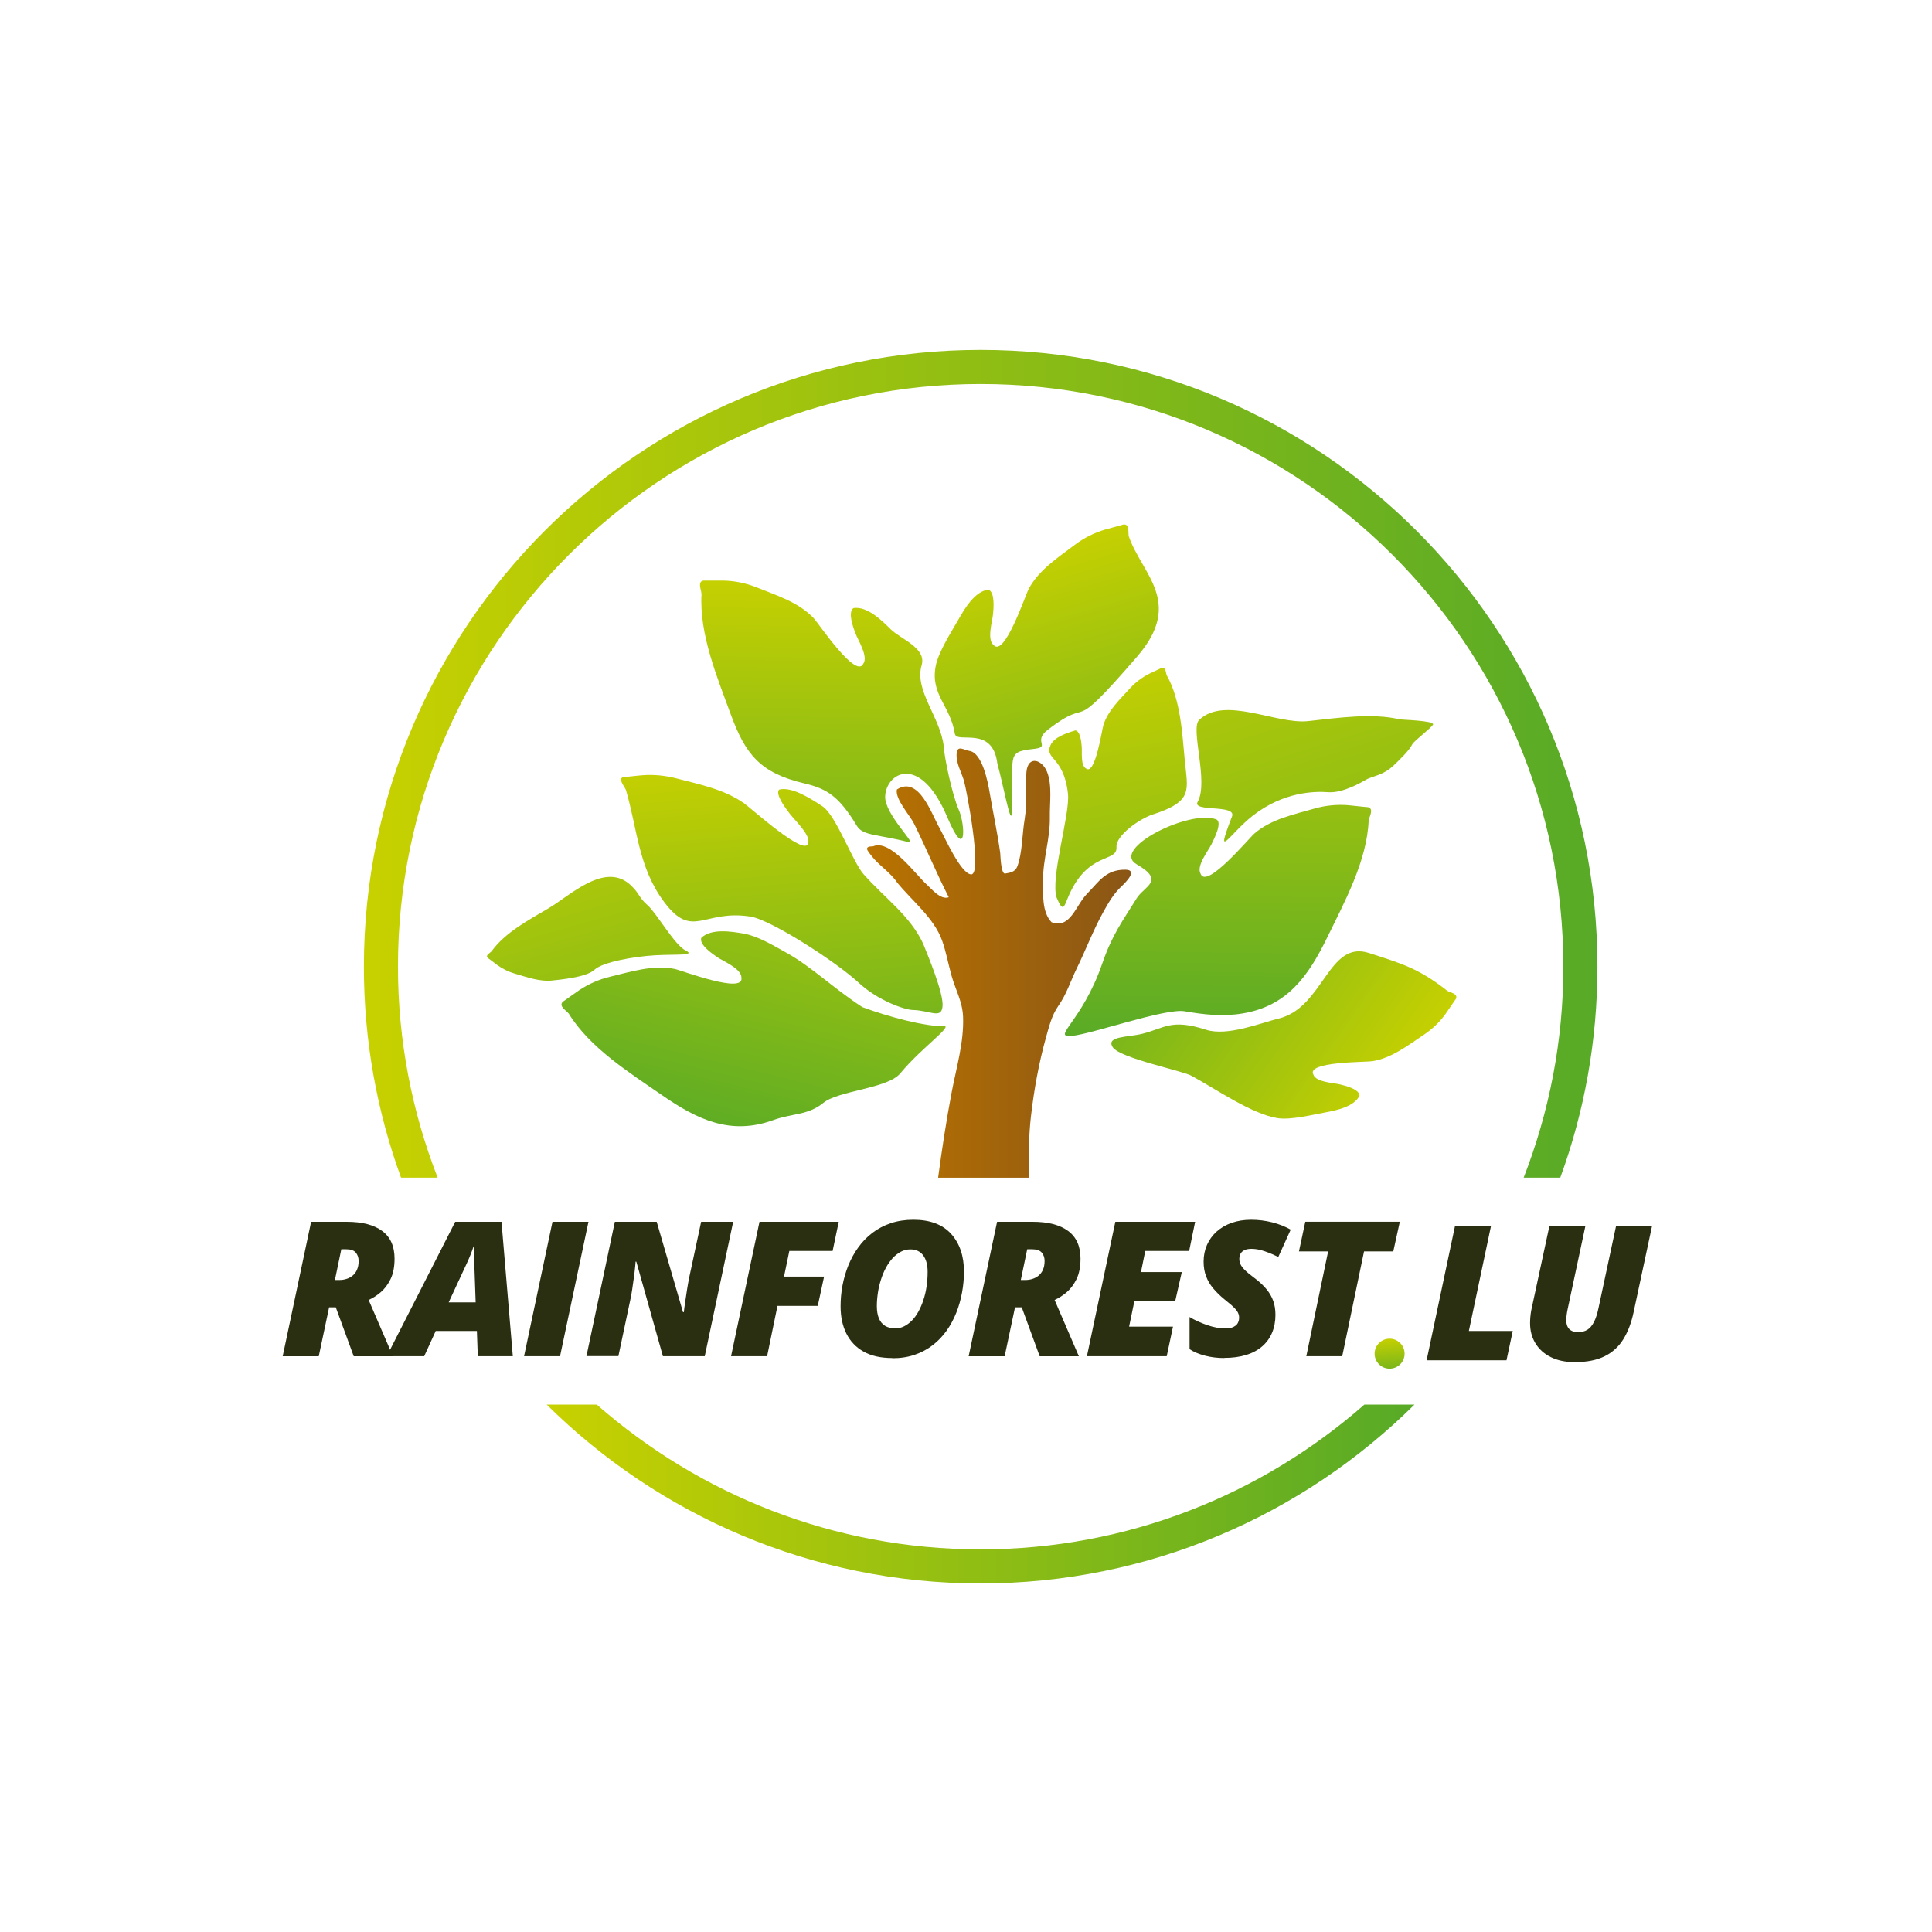 <?xml version="1.0" encoding="UTF-8"?> <svg xmlns="http://www.w3.org/2000/svg" xmlns:xlink="http://www.w3.org/1999/xlink" id="Layer_1" version="1.1" viewBox="0 0 283.46 283.46"><!-- Generator: Adobe Illustrator 29.8.2, SVG Export Plug-In . SVG Version: 2.1.1 Build 3) --><defs><style> .st0 { fill: url(#New_Gradient_Swatch_111); } .st1 { fill: url(#New_Gradient_Swatch_110); } .st2 { fill: url(#New_Gradient_Swatch_15); } .st3 { fill: url(#New_Gradient_Swatch_13); } .st4 { fill: url(#New_Gradient_Swatch_11); } .st5 { fill: url(#New_Gradient_Swatch_14); } .st6 { fill: url(#New_Gradient_Swatch_12); } .st7 { fill: url(#New_Gradient_Swatch_17); } .st8 { fill: url(#New_Gradient_Swatch_18); } .st9 { fill: url(#New_Gradient_Swatch_19); } .st10 { fill: url(#New_Gradient_Swatch_16); } .st11 { fill: #2b2f12; } .st12 { fill: url(#New_Gradient_Swatch_1); } .st13 { fill: url(#New_Gradient_Swatch_2); fill-rule: evenodd; } </style><linearGradient id="New_Gradient_Swatch_1" data-name="New Gradient Swatch 1" x1="-843.84" y1="2152.87" x2="-839.42" y2="2209.9" gradientTransform="translate(2486.21 538.68) rotate(-59.21) scale(1 -1)" gradientUnits="userSpaceOnUse"><stop offset="0" stop-color="#c8d100"></stop><stop offset="1" stop-color="#57aa27"></stop></linearGradient><linearGradient id="New_Gradient_Swatch_11" data-name="New Gradient Swatch 1" x1="2205.89" y1="423.73" x2="2210.63" y2="484.82" gradientTransform="translate(2365.07 39.28) rotate(-170.93) scale(1 -1)" xlink:href="#New_Gradient_Swatch_1"></linearGradient><linearGradient id="New_Gradient_Swatch_12" data-name="New Gradient Swatch 1" x1="2167.39" y1="-338.55" x2="2172.86" y2="-268.02" gradientTransform="translate(2340.52 -142.53) rotate(164.9) scale(1 -1)" xlink:href="#New_Gradient_Swatch_1"></linearGradient><linearGradient id="New_Gradient_Swatch_13" data-name="New Gradient Swatch 1" x1="2177.16" y1="25.35" x2="2182.14" y2="89.47" gradientTransform="translate(2350.39 -75.28) rotate(176.33) scale(1 -1)" xlink:href="#New_Gradient_Swatch_1"></linearGradient><linearGradient id="New_Gradient_Swatch_14" data-name="New Gradient Swatch 1" x1="1901.11" y1="-348.2" x2="1905.85" y2="-287.11" gradientTransform="translate(2413.64 -305.25) rotate(159.75) scale(1.22 -1.2) skewX(-2.44)" xlink:href="#New_Gradient_Swatch_1"></linearGradient><linearGradient id="New_Gradient_Swatch_15" data-name="New Gradient Swatch 1" x1="2259.81" y1="-118.81" x2="2264.33" y2="-60.44" gradientTransform="translate(2304.87 -128.72) rotate(170.64) scale(.96 -1.02) skewX(-14.45)" xlink:href="#New_Gradient_Swatch_1"></linearGradient><linearGradient id="New_Gradient_Swatch_16" data-name="New Gradient Swatch 1" x1="-1285.73" y1="-159.37" x2="-1281.44" y2="-104.05" gradientTransform="translate(1440.87 -23.63) rotate(-11.65)" xlink:href="#New_Gradient_Swatch_1"></linearGradient><linearGradient id="New_Gradient_Swatch_17" data-name="New Gradient Swatch 1" x1="2233.73" y1="16.3" x2="2238.2" y2="73.92" gradientTransform="translate(2350.39 -75.28) rotate(176.33) scale(1 -1)" xlink:href="#New_Gradient_Swatch_1"></linearGradient><linearGradient id="New_Gradient_Swatch_18" data-name="New Gradient Swatch 1" x1="-746.4" y1="-243.33" x2="-740.17" y2="-163.09" gradientTransform="translate(1384.87 73.96) rotate(-14.14) scale(1.58 1.2) skewX(-1.91)" xlink:href="#New_Gradient_Swatch_1"></linearGradient><linearGradient id="New_Gradient_Swatch_2" data-name="New Gradient Swatch 2" x1="127.21" y1="141.3" x2="165.93" y2="141.3" gradientUnits="userSpaceOnUse"><stop offset="0" stop-color="#ba7300"></stop><stop offset="1" stop-color="#8a5616"></stop></linearGradient><linearGradient id="New_Gradient_Swatch_19" data-name="New Gradient Swatch 1" x1="53.38" y1="112.06" x2="234.36" y2="112.06" gradientTransform="matrix(1,0,0,1,0,0)" xlink:href="#New_Gradient_Swatch_1"></linearGradient><linearGradient id="New_Gradient_Swatch_110" data-name="New Gradient Swatch 1" x1="80.22" y1="219.2" x2="207.53" y2="219.2" gradientTransform="matrix(1,0,0,1,0,0)" xlink:href="#New_Gradient_Swatch_1"></linearGradient><linearGradient id="New_Gradient_Swatch_111" data-name="New Gradient Swatch 1" x1="203.69" y1="196.23" x2="204.21" y2="202.91" gradientTransform="matrix(1,0,0,1,0,0)" xlink:href="#New_Gradient_Swatch_1"></linearGradient></defs><g><path class="st12" d="M212.35,145.37c-4.18-3.27-6.57-3.96-11.5-5.55-5.98-1.94-6.65,8.04-13.25,9.62-2.57.62-7.52,2.65-10.65,1.64-5.17-1.67-6.13-.19-9.39.6-2.11.52-5.3.33-4.32,1.94,1,1.64,10.46,3.51,11.61,4.24,3.4,1.82,8.8,5.62,12.64,6.2,1.89.28,5.08-.5,6.97-.85,1.6-.3,4.22-.82,5.01-2.46-.03-.98-2.22-1.49-2.88-1.65-.95-.24-3.5-.31-3.89-1.43-1.11-1.93,7.68-1.82,8.63-1.97,2.87-.45,5.27-2.35,7.63-3.92,1.22-.81,2.33-1.89,3.18-3.09.51-.71.96-1.44,1.47-2.14.35-.76-.82-.91-1.26-1.18"></path><path class="st4" d="M83.44,148.7c3.1,5.05,8.96,8.71,13.72,12,5.15,3.56,10.03,5.91,16.29,3.64,2.77-1.01,5.08-.68,7.35-2.53,2.2-1.8,9.44-2.1,11.28-4.32,3.22-3.9,8.03-7.12,6.28-6.98-2.36.19-8.2-1.38-11.84-2.75-4.24-2.75-7.44-5.94-11.23-8.03-1.87-1.03-4.09-2.39-6.2-2.76-1.79-.31-4.73-.78-6.2.63-.35,1.04,1.75,2.42,2.37,2.85.9.61,3.55,1.68,3.52,3,.41,2.45-8.75-1.08-9.8-1.29-3.17-.64-6.42.41-9.5,1.15-1.59.38-3.18,1.08-4.53,1.99-.8.54-1.57,1.13-2.37,1.67-.66.66.5,1.27.85,1.73"></path><path class="st6" d="M171.2,99.11c2.02,3.61,2.25,8.44,2.63,12.46.41,4.36,1.31,5.99-4.7,7.93-1.96.63-5.43,3.11-5.32,4.76.16,2.44-4.34.42-7.25,7.74-.51,1.28-.69,1.66-1.52-.27-.99-2.84,1.98-12.25,1.65-15.27-.6-5.54-3.53-5.02-2.55-7.15.53-1.15,2.29-1.74,3.65-2.15.75.14.88,1.89.92,2.42.07.76-.19,2.74.63,3.17,1.35,1.09,2.33-5.7,2.56-6.41.7-2.15,2.45-3.77,3.94-5.4.77-.84,1.74-1.57,2.76-2.08.6-.3,1.23-.57,1.83-.87.63-.18.6.74.76,1.11"></path><path class="st3" d="M200.81,120.35c-.23,5.92-3.54,11.98-6.08,17.19-2.75,5.63-5.85,10.07-12.42,11.15-2.91.48-5.63.18-8.51-.32-2.8-.48-13.62,3.34-16.5,3.61-3.16.3,1.45-2.01,4.42-10.61,1.48-4.29,2.95-6.18,5.05-9.57,1.12-1.81,4.26-2.53,0-4.99-3.89-2.25,7.73-8.08,11.65-6.6,1.02.38-.34,2.96-.67,3.65-.48.98-2.27,3.2-1.6,4.34.84,2.34,7.1-5.23,7.91-5.92,2.45-2.11,5.8-2.79,8.84-3.66,1.57-.45,3.3-.62,4.93-.48.96.08,1.92.22,2.89.29.9.25.18,1.36.1,1.92"></path><path class="st5" d="M72.11,139.59c1.96-2.76,5.51-4.64,8.41-6.35,3.14-1.85,8.35-6.99,12.13-3.26,1.24,1.22,1.07,1.71,2.37,2.84,1.27,1.1,3.99,5.86,5.53,6.61,1.69.83-1.42.55-4.47.73-3.05.18-7.65.98-8.86,2.12-1.2,1.15-5.43,1.48-6.05,1.56-1.89.25-3.8-.46-5.6-.98-.94-.27-1.86-.72-2.64-1.29-.46-.34-.9-.7-1.37-1.03-.38-.4.33-.71.55-.95"></path><path class="st2" d="M91.83,115.88c1.7,5.78,1.81,11.42,5.65,16.51,4.15,5.51,5.75,1,12.63,2.09,3.05.48,12.66,6.71,15.86,9.69,2.88,2.68,6.8,3.98,7.94,4.01,2.56.06,4.21,1.39,4.38-.55.17-1.99-2.29-7.76-2.87-9.23-1.95-4.11-5.51-6.53-8.72-10.14-1.58-1.78-4.02-8.63-6.03-9.96-1.7-1.12-4.51-2.94-6.36-2.45-.63.71,1.07,2.89,1.58,3.56.73.95,3.07,3.14,2.68,4.25-.26,2.27-8.43-5.13-9.42-5.82-2.99-2.07-6.52-2.75-9.8-3.61-1.69-.45-3.47-.62-5.07-.49-.95.07-1.88.21-2.83.27-.84.24.15,1.32.38,1.88"></path><path class="st10" d="M165.62,78.7c1.89,5.51,8.13,9.63,1.23,17.62-10.68,12.36-6.14,5.37-13.14,10.77-2.3,1.77.67,2.52-2.2,2.81-4.17.42-2.61,1.23-3.08,9.44-.11,1.95-1.35-4.68-2.1-7.3-.68-5.67-5.88-2.89-6.23-4.35-.66-4.18-3.61-5.75-2.82-9.95.38-2.06,2.34-5.09,3.38-6.92.89-1.55,2.37-4.08,4.36-4.31,1,.38.74,2.84.68,3.58-.1,1.07-.94,3.74.08,4.55,1.6,1.84,4.65-7.31,5.15-8.24,1.5-2.81,4.33-4.62,6.81-6.5,1.28-.97,2.81-1.73,4.35-2.19.91-.27,1.84-.48,2.75-.76.92-.09.65,1.18.77,1.73"></path><path class="st7" d="M102.93,87.1c-.37,5.91,2.3,12.28,4.29,17.72,2.16,5.88,4.31,8.59,10.8,10.12,3.36.79,5.1,1.93,7.71,6.25.89,1.47,3.17,1.21,7.69,2.4,1.06.28-3.59-4.11-3.55-6.68.05-3.45,5.08-6.57,9.12,3,2.84,6.71,2.65,1.09,1.68-1.1-.97-2.19-2.14-7.75-2.2-9.27-.47-4.28-4.35-8.22-3.25-11.94.75-2.55-3.06-3.8-4.58-5.32-1.29-1.28-3.42-3.37-5.43-3.06-.88.65.03,2.98.3,3.7.38,1.02,1.93,3.42,1.14,4.48-1.07,2.24-6.53-5.92-7.26-6.7-2.22-2.35-5.49-3.36-8.43-4.54-1.52-.61-3.21-.95-4.85-.98-.97-.02-1.94.02-2.9,0-.92.16-.32,1.33-.3,1.9"></path><path class="st8" d="M205.39,105.55c-4-.97-9.15-.22-13.47.25-4.67.51-12.26-3.77-15.99-.16-1.32,1.27,1.44,9.07-.21,12-.88,1.56,5.75.32,5.04,2.15-2.63,6.79-.4,2.58,3.04-.11,4.51-3.52,9.02-3.6,11.11-3.45,2.08.15,4.8-1.42,5.5-1.83.98-.57,2.49-.58,4.11-2.14.84-.81,2.21-2.1,2.68-3.04.28-.56,2.78-2.37,3.06-2.93.14-.56-4.46-.68-4.86-.74"></path><path class="st13" d="M131.65,129.51c2.15,2.64,5.4,5.19,6.57,8.48.58,1.63.9,3.4,1.36,5.07.59,2.14,1.63,3.85,1.72,6.13.14,3.73-.98,7.42-1.67,11.05-.79,4.17-1.43,8.35-1.99,12.55h13.35c-.1-3.08-.06-6.12.27-9.01.45-3.9,1.15-7.77,2.2-11.55.44-1.56.85-3.27,1.8-4.62,1.23-1.74,1.78-3.61,2.72-5.53,1.35-2.76,2.43-5.65,3.93-8.34.76-1.36,1.51-2.65,2.65-3.71.67-.63,2.42-2.41.56-2.43-2.9-.03-3.87,1.75-5.61,3.51-1.68,1.7-2.45,5.22-5.22,4.2-1.45-1.47-1.25-4.24-1.26-6.15-.01-3.12,1.06-6.13,1-9.24-.04-2.09.38-4.72-.42-6.7-.72-1.78-2.76-2.42-3.01,0-.24,2.32.14,4.59-.26,6.94-.37,2.11-.33,4.98-1.08,6.96-.32.84-1.06.92-1.85,1.06-.58-.14-.62-2.71-.66-3.03-.41-3-1.05-5.9-1.55-8.87-.25-1.48-1.07-5.84-2.98-6.11-.84-.12-1.81-.97-1.87.51-.06,1.33.69,2.59,1.07,3.83.37,1.22,2.73,13.59,1.11,13.78-1.53.04-4.04-5.7-4.68-6.8-1.14-1.96-3.01-7.75-6.26-5.66-.29,1.42,1.91,3.78,2.52,5.02,1.77,3.56,3.27,7.24,5.09,10.79-1.2.45-2.54-1.25-3.31-1.94-1.58-1.44-5.3-6.63-7.79-5.53-1.39,0-.9.58-.18,1.47,1.16,1.45,2.7,2.33,3.74,3.89Z"></path></g><g><path class="st9" d="M64.21,172.78c-3.74-9.61-5.82-20.04-5.82-30.95,0-47.14,38.35-85.49,85.49-85.49s85.49,38.35,85.49,85.49c0,10.91-2.08,21.35-5.82,30.95h5.37c3.53-9.66,5.45-20.09,5.45-30.95,0-49.9-40.59-90.49-90.49-90.49s-90.49,40.59-90.49,90.49c0,10.87,1.93,21.29,5.45,30.95h5.37Z"></path><path class="st1" d="M200.18,206.08c-15.05,13.21-34.75,21.24-56.31,21.24s-41.25-8.03-56.31-21.24h-7.35c16.36,16.21,38.86,26.24,63.66,26.24s47.3-10.03,63.66-26.24h-7.35Z"></path></g><g><g><path class="st11" d="M41.48,198.98l4.17-19.72h5.22c2.27,0,4,.45,5.21,1.35s1.81,2.25,1.81,4.06c0,1.21-.2,2.21-.59,3.01-.4.81-.89,1.45-1.47,1.94-.58.49-1.17.85-1.74,1.11l3.56,8.26h-5.75l-2.63-7.18h-.98l-1.52,7.18h-5.28ZM49.13,187.8h.69c.35,0,.69-.05,1.03-.16.33-.1.63-.27.9-.49.27-.22.48-.51.63-.86.16-.35.24-.78.24-1.29,0-.48-.14-.88-.41-1.21-.27-.33-.74-.5-1.42-.5h-.71l-.94,4.51Z"></path><path class="st11" d="M56.75,198.98l10.04-19.72h6.79l1.66,19.72h-5.14l-.13-3.7h-6.04l-1.69,3.7h-5.48ZM65.84,191.08h3.95l-.2-5.67c0-.44-.02-.88-.03-1.31s0-.84,0-1.23h-.08c-.13.41-.28.82-.44,1.21-.16.4-.33.8-.52,1.21l-2.68,5.77Z"></path><path class="st11" d="M76.89,198.98l4.17-19.72h5.28l-4.17,19.72h-5.28Z"></path><path class="st11" d="M86.04,198.98l4.17-19.72h6.14l3.86,13.26h.12c.04-.4.11-.9.2-1.51.09-.61.18-1.23.28-1.86.1-.63.2-1.17.29-1.63l1.77-8.26h4.7l-4.17,19.72h-6.14l-3.9-13.87h-.11c0,.18-.04.49-.08.92s-.1.93-.18,1.49-.15,1.12-.24,1.69c-.08.57-.18,1.08-.28,1.53l-1.74,8.23h-4.7Z"></path><path class="st11" d="M107.26,198.98l4.17-19.72h11.63l-.9,4.28h-6.35l-.78,3.76h5.88l-.93,4.3h-5.91l-1.52,7.38h-5.28Z"></path><path class="st11" d="M130.91,199.25c-1.68,0-3.08-.31-4.2-.94-1.12-.63-1.96-1.51-2.53-2.65-.57-1.14-.85-2.47-.85-4,0-1.03.09-2.05.28-3.06.19-1.02.48-2,.86-2.95.39-.95.87-1.83,1.46-2.64.58-.81,1.27-1.52,2.06-2.12.79-.61,1.69-1.08,2.69-1.42,1-.34,2.12-.51,3.34-.51,2.43,0,4.27.69,5.53,2.08,1.25,1.39,1.88,3.22,1.88,5.52,0,1.03-.09,2.05-.28,3.07-.19,1.02-.46,2.01-.84,2.96-.38.95-.85,1.83-1.42,2.64-.58.81-1.25,1.52-2.03,2.12-.78.61-1.66,1.08-2.65,1.42-.99.34-2.09.51-3.31.51ZM131.37,194.9c.44,0,.86-.1,1.27-.3.4-.2.78-.48,1.14-.84s.68-.8.96-1.31c.28-.51.53-1.07.73-1.69.21-.62.37-1.27.47-1.98.11-.7.16-1.43.16-2.19,0-1.02-.22-1.82-.65-2.4s-1.06-.88-1.88-.88c-.49,0-.96.11-1.39.34-.43.23-.83.54-1.2.93-.36.4-.69.86-.98,1.39-.29.53-.53,1.11-.73,1.73-.2.62-.36,1.26-.46,1.93-.1.67-.16,1.33-.16,2,0,.71.1,1.31.3,1.79.2.49.5.85.9,1.1s.9.37,1.49.37Z"></path><path class="st11" d="M142.12,198.98l4.17-19.72h5.22c2.27,0,4,.45,5.21,1.35,1.21.9,1.81,2.25,1.81,4.06,0,1.21-.2,2.21-.59,3.01-.4.81-.89,1.45-1.47,1.94s-1.17.85-1.74,1.11l3.56,8.26h-5.75l-2.63-7.18h-.99l-1.52,7.18h-5.28ZM149.77,187.8h.69c.35,0,.69-.05,1.03-.16s.63-.27.9-.49c.26-.22.48-.51.63-.86.16-.35.24-.78.24-1.29,0-.48-.13-.88-.41-1.21-.27-.33-.74-.5-1.42-.5h-.72l-.94,4.51Z"></path><path class="st11" d="M159.47,198.98l4.17-19.72h11.71l-.88,4.28h-6.44l-.63,3.1h5.99l-.97,4.28h-5.99l-.77,3.72h6.44l-.92,4.34h-11.71Z"></path><path class="st11" d="M179.62,199.25c-.98,0-1.91-.11-2.8-.34s-1.65-.54-2.29-.96v-4.72c.72.44,1.57.83,2.54,1.17.98.34,1.88.51,2.71.51.33,0,.62-.04.88-.11s.46-.18.63-.31.3-.3.38-.51c.09-.2.13-.43.13-.68,0-.33-.1-.64-.3-.93-.2-.29-.47-.57-.8-.86-.34-.28-.71-.59-1.11-.92-.6-.49-1.13-1.01-1.58-1.55-.46-.54-.81-1.13-1.05-1.77-.25-.64-.37-1.37-.37-2.17,0-.89.17-1.71.5-2.46.33-.75.81-1.4,1.42-1.95.62-.55,1.35-.98,2.21-1.28.86-.3,1.81-.45,2.85-.45s2.09.13,3.08.38c.99.25,1.9.61,2.72,1.07l-1.82,4.01c-.63-.31-1.29-.59-1.98-.83-.69-.24-1.34-.36-1.95-.36-.38,0-.68.05-.92.14-.23.09-.41.22-.54.36s-.21.31-.26.48c-.05.17-.07.34-.07.5,0,.28.06.55.18.8.12.26.34.54.65.85.31.31.76.68,1.34,1.11.73.54,1.32,1.09,1.79,1.65s.8,1.14,1.02,1.76.32,1.29.32,2.03c0,.98-.17,1.86-.5,2.64-.33.78-.82,1.45-1.46,2-.64.55-1.42.97-2.35,1.25-.93.29-2,.43-3.2.43Z"></path><path class="st11" d="M191.66,198.98l3.2-15.37h-4.28l.93-4.36h13.87l-.96,4.36h-4.29l-3.2,15.37h-5.28Z"></path></g><circle class="st0" cx="203.88" cy="198.61" r="2.2"></circle><g><path class="st11" d="M209.31,199.58l4.17-19.72h5.28l-3.25,15.42h6.44l-.92,4.3h-11.71Z"></path><path class="st11" d="M231.04,199.85c-1.37,0-2.54-.25-3.52-.74-.98-.49-1.73-1.17-2.25-2.03-.52-.86-.78-1.84-.78-2.94,0-.28.01-.58.04-.91.03-.33.07-.64.12-.92l2.68-12.45h5.28l-2.63,12.32c-.05.26-.1.53-.13.8-.04.27-.05.52-.05.76,0,.54.15.96.44,1.26.3.3.73.45,1.3.45.53,0,.98-.12,1.36-.35.37-.23.69-.61.96-1.13s.49-1.2.67-2.06l2.58-12.05h5.28l-2.69,12.57c-.33,1.6-.84,2.95-1.52,4.05-.68,1.1-1.6,1.94-2.75,2.51s-2.61.86-4.37.86Z"></path></g></g></svg> 